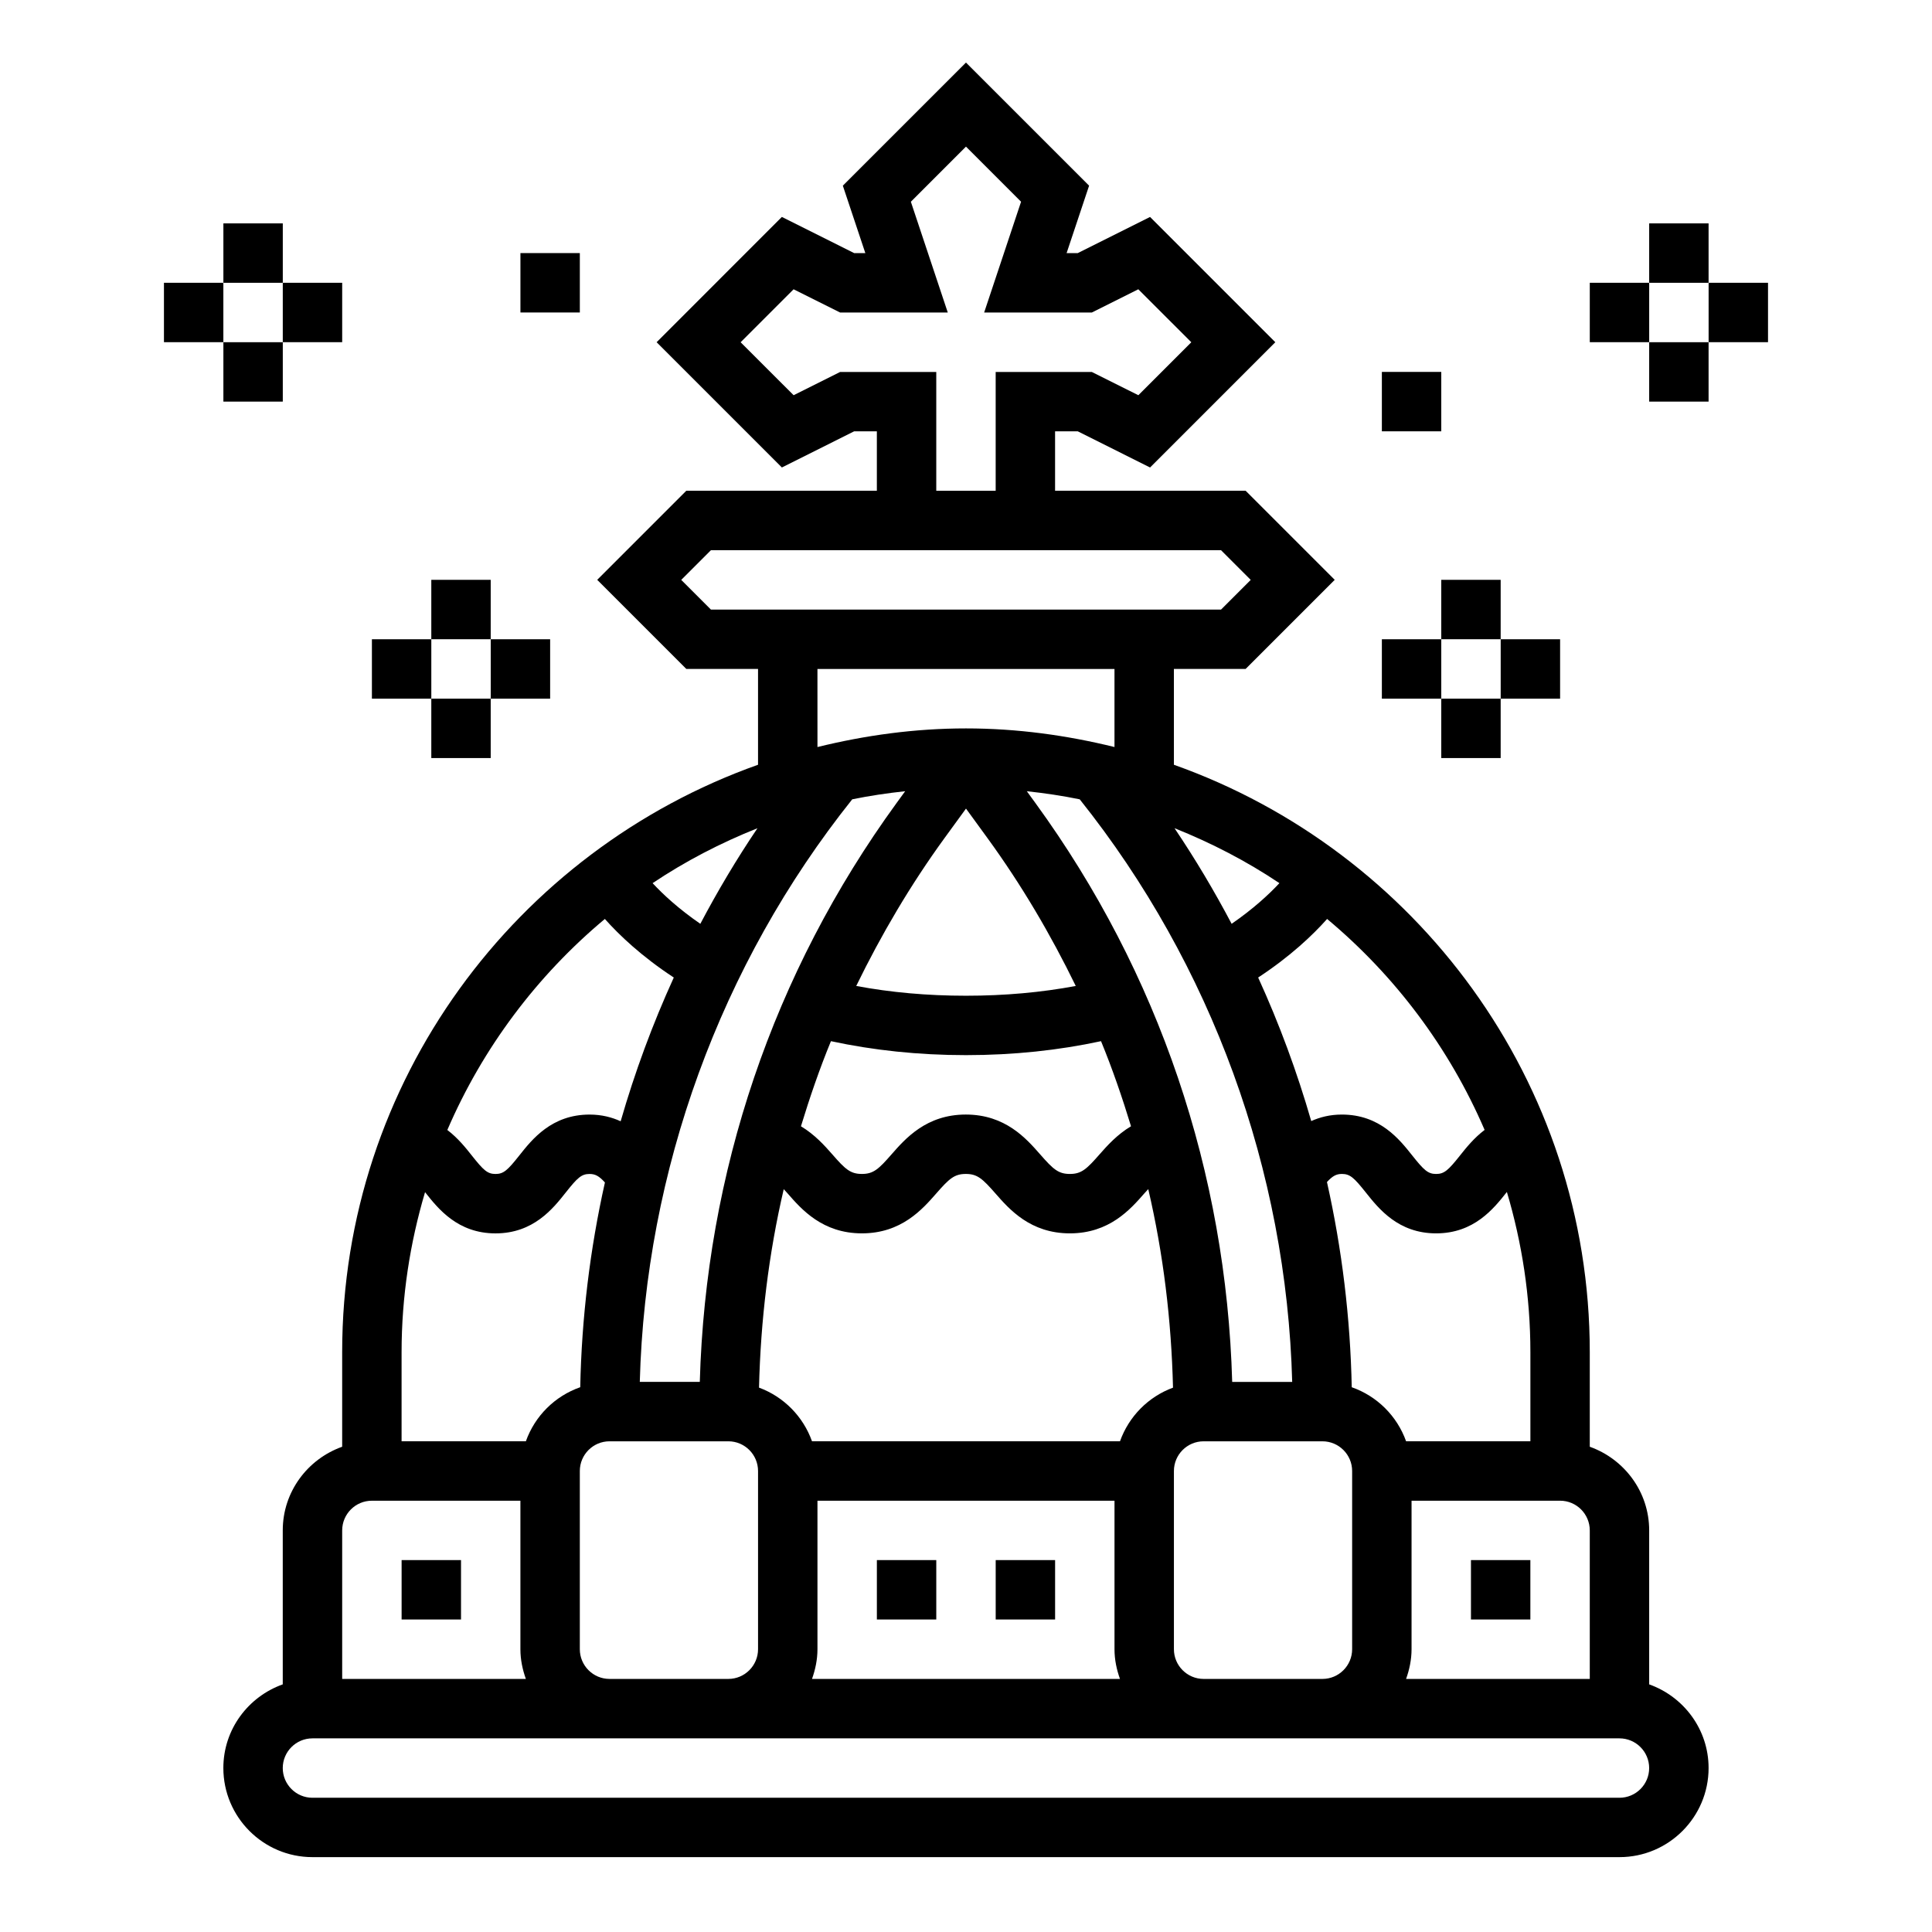 <?xml version="1.0" encoding="UTF-8"?>
<!-- Uploaded to: SVG Repo, www.svgrepo.com, Generator: SVG Repo Mixer Tools -->
<svg fill="#000000" width="800px" height="800px" version="1.1" viewBox="144 144 512 512" xmlns="http://www.w3.org/2000/svg">
 <g>
  <path d="m581.05 590.38v-40.809c0-10.25-6.606-18.91-15.742-22.168v-25.062c0-71.809-46.105-132.9-110.21-155.67l-0.004-25.391h19.004l23.617-23.617-23.617-23.617-50.492 0.004v-15.742h6.016l19.16 9.582 33.188-33.199-33.195-33.195-19.152 9.578h-2.961l5.961-17.871-32.629-32.621-32.633 32.621 5.961 17.871h-2.961l-19.16-9.582-33.188 33.199 33.195 33.195 19.152-9.582h6.016v15.742h-50.492l-23.617 23.617 23.617 23.617h19.004v25.387c-64.102 22.766-110.21 83.863-110.21 155.67v25.066c-9.141 3.258-15.746 11.914-15.746 22.164v40.809c-9.141 3.258-15.742 11.918-15.742 22.168 0 13.02 10.598 23.617 23.617 23.617h346.37c13.02 0 23.617-10.598 23.617-23.617 0-10.25-6.606-18.91-15.746-22.168zm-283.39-9.32v-47.23c0-4.336 3.527-7.871 7.871-7.871h31.488c4.344 0 7.871 3.535 7.871 7.871v47.23c0 4.336-3.527 7.871-7.871 7.871h-31.488c-4.348 0-7.871-3.535-7.871-7.871zm31.934-192.24c-5.731-3.945-9.855-7.769-12.648-10.777 8.66-5.801 17.988-10.645 27.789-14.555-5.527 8.172-10.551 16.641-15.141 25.332zm40.258-32.992c4.598-0.945 9.289-1.637 14.027-2.148l-2.297 3.156c-32.746 45.035-50.57 97.93-52.129 153.38h-15.902c1.496-55.984 21.328-110.56 56.301-154.39zm85.406 7.652c9.809 3.922 19.137 8.754 27.797 14.562-2.793 3-6.918 6.824-12.66 10.777-4.59-8.691-9.621-17.16-15.137-25.34zm-25.121-7.652c34.984 43.832 54.805 98.406 56.309 154.39h-15.902c-1.566-55.449-19.383-108.35-52.129-153.38l-2.297-3.156c4.731 0.512 9.422 1.203 14.02 2.148zm113.11 104.17c0.039-0.047 0.055-0.07 0.094-0.109 4 13.469 6.227 27.699 6.227 42.453v23.617h-32.938c-2.394-6.707-7.691-11.973-14.406-14.328-0.371-18.359-2.574-36.582-6.566-54.379 1.477-1.602 2.477-2.144 3.953-2.144 2.148 0 3.219 0.984 6.328 4.894 3.434 4.316 8.605 10.852 18.652 10.852 10.043 0 15.23-6.535 18.656-10.855zm-102.44 65.957h-81.617c-2.348-6.59-7.496-11.801-14.043-14.219 0.434-17.871 2.559-35.48 6.551-52.594 0.348 0.387 0.637 0.684 1.039 1.141 3.664 4.207 9.223 10.57 19.676 10.57 10.453 0 16.012-6.359 19.695-10.562 3.426-3.914 4.789-5.184 7.844-5.184 3.062 0 4.426 1.266 7.863 5.188 3.684 4.203 9.242 10.559 19.711 10.559 10.461 0 16.02-6.352 19.703-10.555 0.41-0.465 0.715-0.781 1.07-1.172 3.992 17.121 6.125 34.73 6.559 52.617-6.559 2.414-11.699 7.625-14.051 14.211zm-40.809-167.67 5.684 7.809c9.062 12.453 16.781 25.594 23.402 39.195-9.117 1.715-18.855 2.59-29.086 2.59-10.234 0-19.965-0.875-29.086-2.59 6.621-13.594 14.352-26.742 23.402-39.195zm-35.789 61.637c11.188 2.41 23.152 3.699 35.789 3.699 12.633 0 24.609-1.289 35.785-3.699 3.039 7.383 5.621 14.926 7.949 22.547-3.676 2.195-6.312 5.141-8.344 7.453-3.434 3.922-4.801 5.188-7.863 5.188-3.07 0-4.434-1.266-7.871-5.188-3.684-4.203-9.242-10.555-19.703-10.555-10.453 0-16.012 6.359-19.695 10.562-3.418 3.914-4.789 5.18-7.844 5.18-3.055 0-4.418-1.266-7.832-5.18-2.023-2.312-4.652-5.25-8.32-7.453 2.328-7.621 4.91-15.172 7.949-22.555zm-3.574 161.14v-39.359h78.719v39.359c0 2.769 0.566 5.398 1.449 7.871h-81.613c0.879-2.469 1.445-5.102 1.445-7.871zm94.465 0v-47.23c0-4.336 3.527-7.871 7.871-7.871h31.488c4.344 0 7.871 3.535 7.871 7.871v47.23c0 4.336-3.527 7.871-7.871 7.871h-31.488c-4.344 0-7.871-3.535-7.871-7.871zm62.977 0v-39.359h39.359c4.344 0 7.871 3.535 7.871 7.871v39.359h-48.68c0.883-2.469 1.449-5.102 1.449-7.871zm19.359-137.62c-2.801 2.125-4.871 4.699-6.519 6.777-3.109 3.91-4.172 4.894-6.328 4.894s-3.219-0.984-6.32-4.887c-3.426-4.324-8.605-10.855-18.66-10.855-3.172 0-5.816 0.699-8.117 1.723-3.754-13.004-8.445-25.727-14.066-38.039 8.543-5.606 14.461-11.242 18.27-15.523 17.969 15.008 32.367 34.129 41.742 55.91zm-170.79-200.87-12.328 6.164-14.043-14.035 14.035-14.035 12.336 6.16h28.527l-9.785-29.363 14.605-14.609 14.602 14.609-9.785 29.363h28.527l12.328-6.164 14.043 14.039-14.035 14.035-12.336-6.164h-25.473v31.488h-15.742v-31.488zm-34.242 62.977-7.871-7.871 7.871-7.871h135.18l7.871 7.871-7.871 7.871zm28.227 15.742h78.719v20.68c-12.641-3.109-25.77-4.934-39.355-4.934s-26.719 1.828-39.359 4.938zm-56.34 66.242c3.809 4.281 9.73 9.918 18.27 15.523-5.629 12.336-10.328 25.074-14.082 38.094-2.32-1.055-5.004-1.777-8.238-1.777-10.035 0-15.215 6.535-18.633 10.855-3.098 3.902-4.152 4.887-6.293 4.887-2.133 0-3.188-0.984-6.273-4.879-1.637-2.078-3.699-4.652-6.496-6.777 9.379-21.789 23.777-40.918 41.746-55.926zm-47.648 72.402c0.023 0.023 0.031 0.039 0.055 0.07 3.41 4.312 8.59 10.855 18.617 10.855 10.035 0 15.215-6.535 18.633-10.855 3.094-3.906 4.156-4.891 6.293-4.891 1.52 0 2.519 0.551 4.07 2.25-3.977 17.766-6.172 35.945-6.543 54.262-6.723 2.356-12.02 7.621-14.406 14.328h-32.938v-23.617c0-14.727 2.227-28.941 6.219-42.402zm-14.09 81.773h39.359v39.359c0 2.769 0.566 5.398 1.449 7.871h-48.68v-39.359c0-4.336 3.523-7.871 7.871-7.871zm330.62 78.719h-346.37c-4.344 0-7.871-3.535-7.871-7.871 0-4.336 3.527-7.871 7.871-7.871h346.37c4.344 0 7.871 3.535 7.871 7.871 0.004 4.336-3.523 7.871-7.867 7.871z"/>
  <path d="m250.43 557.44h15.742v15.742h-15.742z"/>
  <path d="m533.82 557.44h15.742v15.742h-15.742z"/>
  <path d="m376.38 557.44h15.742v15.742h-15.742z"/>
  <path d="m407.87 557.44h15.742v15.742h-15.742z"/>
  <path d="m525.95 297.66h15.742v15.742h-15.742z"/>
  <path d="m510.21 313.41h15.742v15.742h-15.742z"/>
  <path d="m525.95 329.15h15.742v15.742h-15.742z"/>
  <path d="m541.7 313.41h15.742v15.742h-15.742z"/>
  <path d="m581.05 203.2h15.742v15.742h-15.742z"/>
  <path d="m565.31 218.94h15.742v15.742h-15.742z"/>
  <path d="m581.05 234.69h15.742v15.742h-15.742z"/>
  <path d="m596.8 218.94h15.742v15.742h-15.742z"/>
  <path d="m258.3 297.66h15.742v15.742h-15.742z"/>
  <path d="m274.05 313.41h15.742v15.742h-15.742z"/>
  <path d="m258.3 329.15h15.742v15.742h-15.742z"/>
  <path d="m242.56 313.41h15.742v15.742h-15.742z"/>
  <path d="m203.2 203.2h15.742v15.742h-15.742z"/>
  <path d="m218.94 218.94h15.742v15.742h-15.742z"/>
  <path d="m203.2 234.69h15.742v15.742h-15.742z"/>
  <path d="m187.45 218.94h15.742v15.742h-15.742z"/>
  <path d="m510.21 242.56h15.742v15.742h-15.742z"/>
  <path d="m281.92 211.07h15.742v15.742h-15.742z"/>
 </g>
</svg>